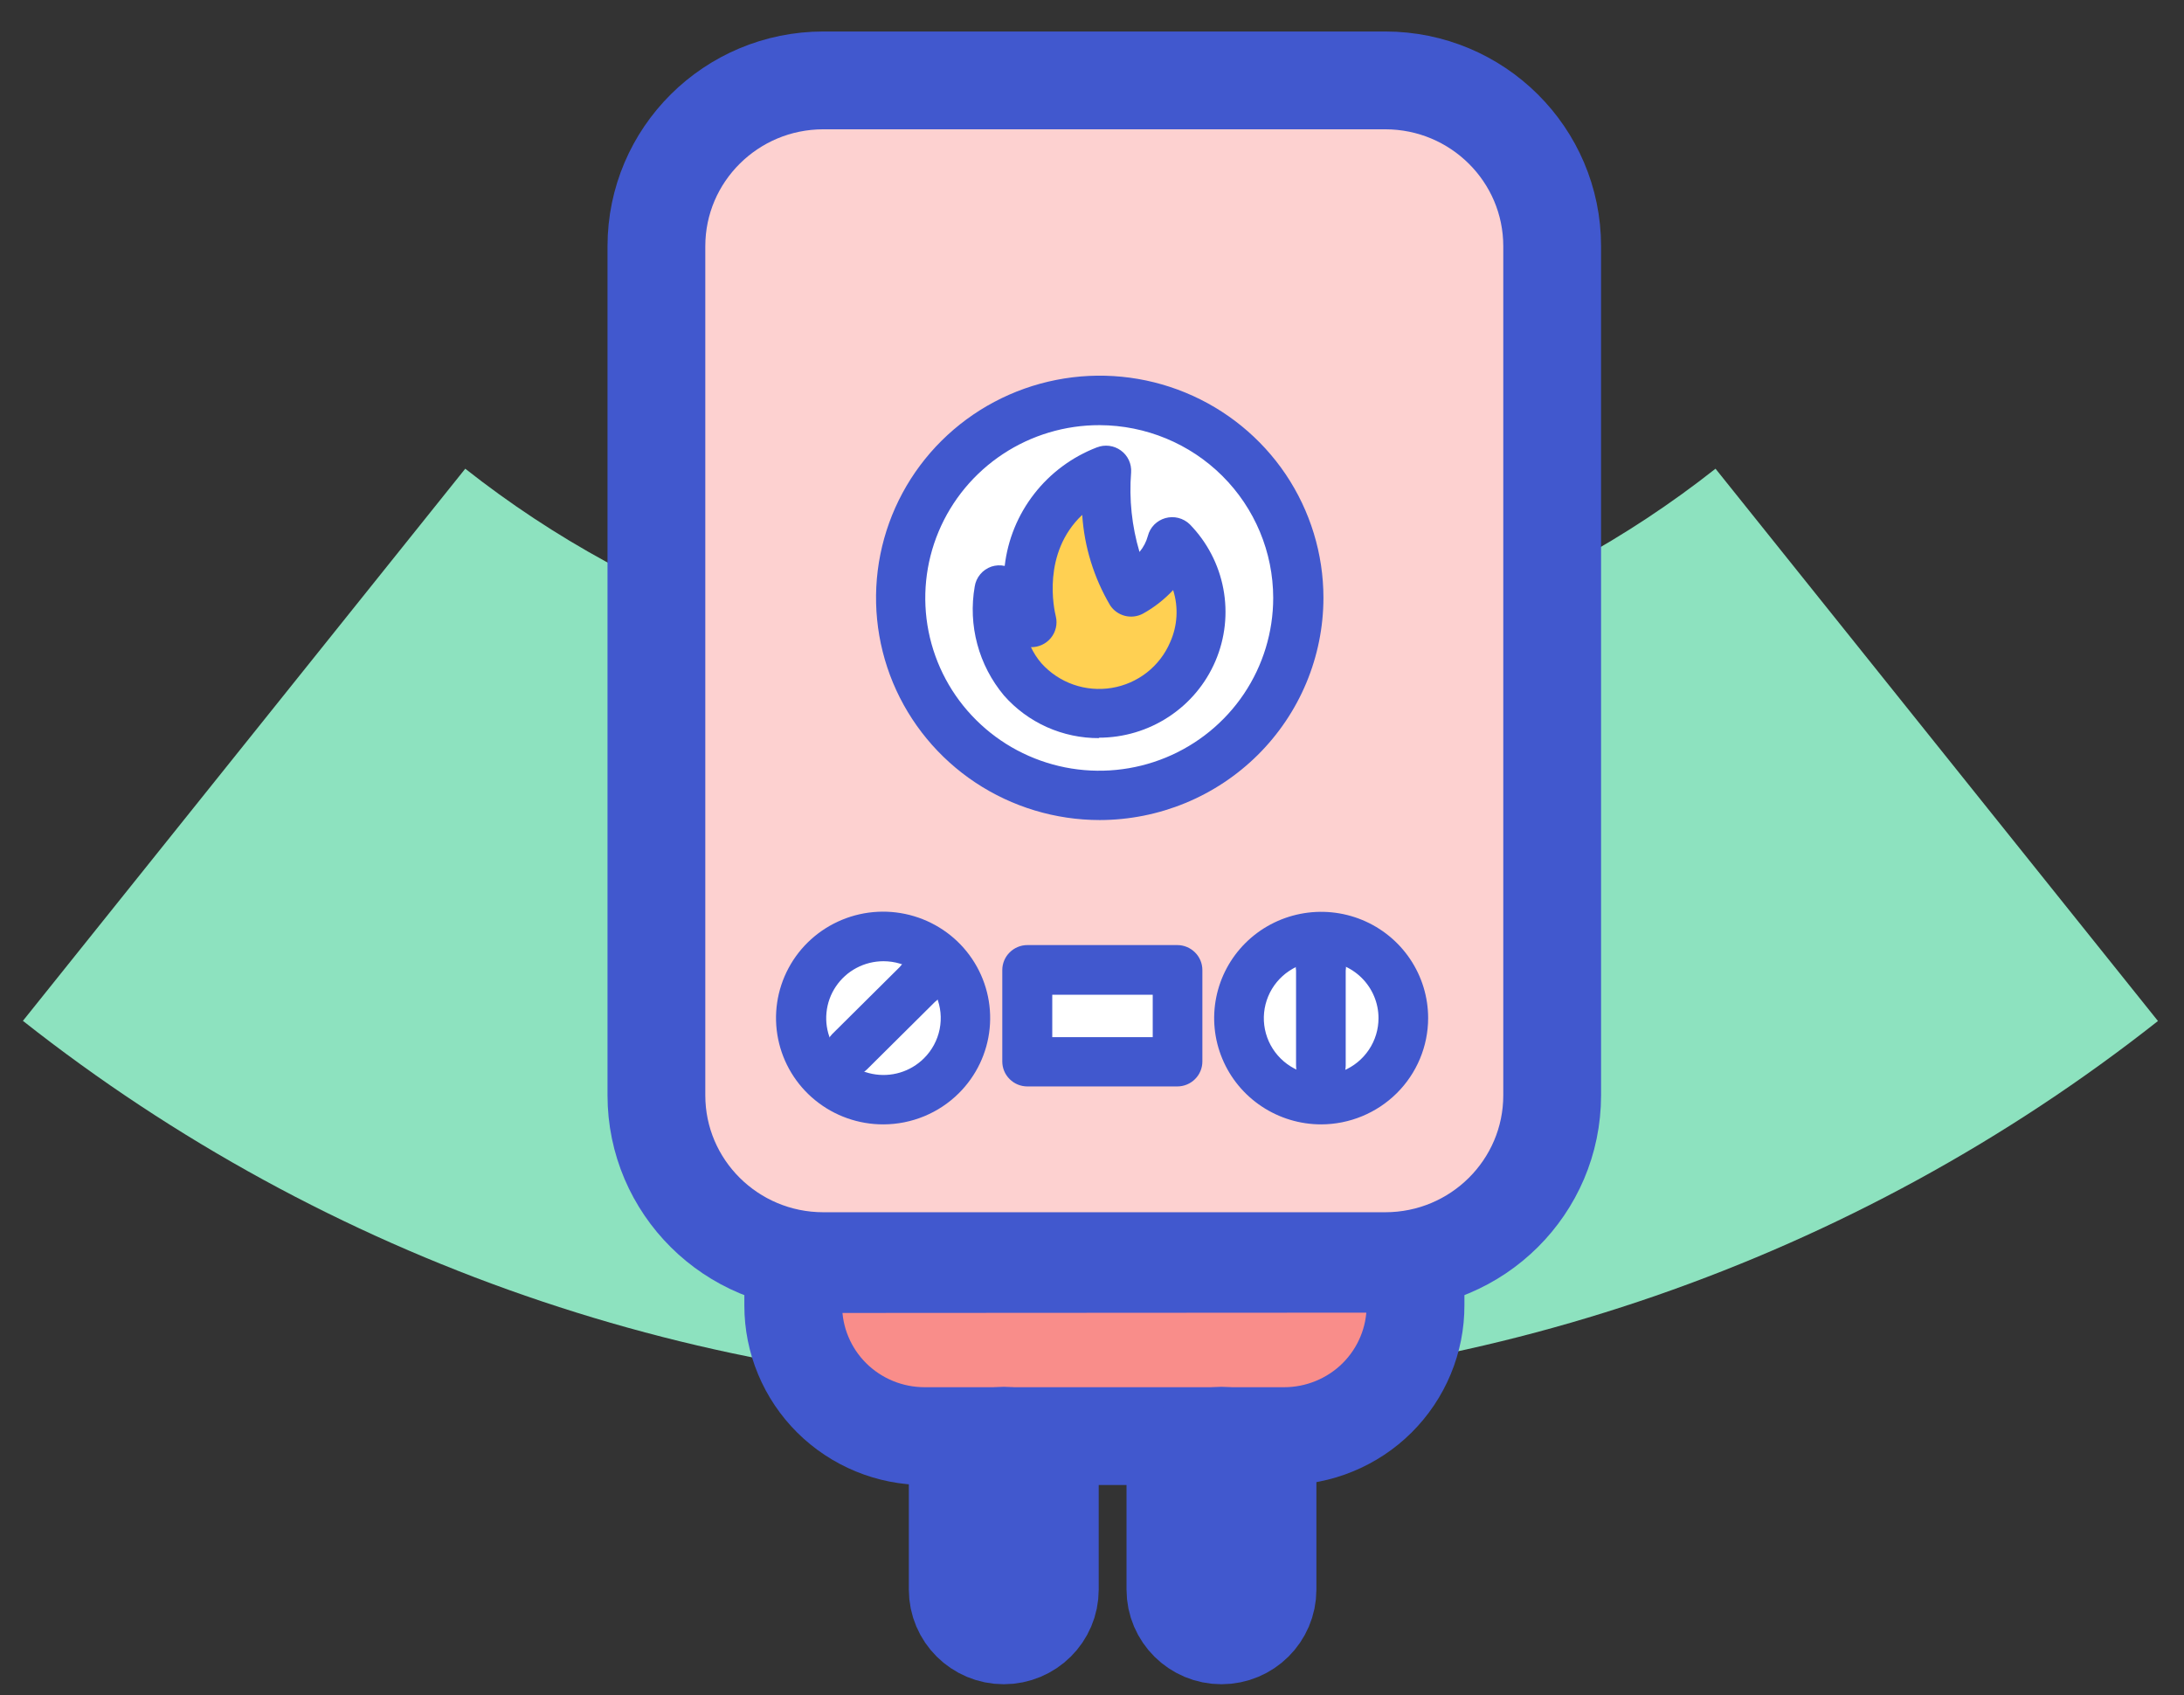 <svg width="67" height="52" viewBox="0 0 67 52" fill="none" xmlns="http://www.w3.org/2000/svg">
<rect x="0" y="0" width="67" height="52" fill="#333333" stroke="none"/>
<path d="M0.699 31.318L14.273 14.377C19.727 18.678 26.486 21.019 33.45 21.019C40.414 21.019 47.174 18.678 52.628 14.377L66.201 31.318C56.889 38.663 45.347 42.662 33.455 42.662C21.563 42.662 10.021 38.663 0.709 31.318H0.699Z" fill="#8DE2BF"/>
<path d="M42.494 2.466H25.26C22.431 2.466 20.137 4.744 20.137 7.554V33.596C20.137 36.406 22.431 38.684 25.26 38.684H42.494C45.324 38.684 47.617 36.406 47.617 33.596V7.554C47.617 4.744 45.324 2.466 42.494 2.466Z" fill="#FDD1D0" stroke="#4158CE" stroke-width="3" stroke-miterlimit="10"/>
<path d="M40.682 38.684H27.07C25.51 38.684 24.245 39.941 24.245 41.49C24.245 43.039 25.51 44.296 27.07 44.296H40.682C42.242 44.296 43.507 43.039 43.507 41.49C43.507 39.941 42.242 38.684 40.682 38.684Z" fill="#F98D8A"/>
<path d="M24.335 38.774V40.049C24.335 40.575 24.439 41.095 24.642 41.58C24.844 42.066 25.141 42.507 25.515 42.879C25.889 43.25 26.334 43.545 26.822 43.746C27.311 43.947 27.835 44.051 28.364 44.051H39.388C39.918 44.052 40.444 43.949 40.934 43.747C41.425 43.546 41.871 43.251 42.246 42.878C42.621 42.505 42.918 42.062 43.12 41.575C43.323 41.088 43.426 40.566 43.425 40.039V38.763L24.335 38.774Z" stroke="#4158CE" stroke-width="3" stroke-miterlimit="10"/>
<path d="M32.206 45.444C32.206 44.669 31.573 44.041 30.793 44.041C30.013 44.041 29.381 44.669 29.381 45.444V48.759C29.381 49.534 30.013 50.162 30.793 50.162C31.573 50.162 32.206 49.534 32.206 48.759V45.444Z" fill="white" stroke="#4158CE" stroke-width="3" stroke-miterlimit="10"/>
<path d="M38.884 45.444C38.884 44.669 38.251 44.041 37.471 44.041C36.691 44.041 36.059 44.669 36.059 45.444V48.759C36.059 49.534 36.691 50.162 37.471 50.162C38.251 50.162 38.884 49.534 38.884 48.759V45.444Z" fill="white" stroke="#4158CE" stroke-width="3" stroke-miterlimit="10"/>
<path d="M27.07 33.583C28.347 33.583 29.382 32.555 29.382 31.288C29.382 30.02 28.347 28.992 27.07 28.992C25.794 28.992 24.759 30.02 24.759 31.288C24.759 32.555 25.794 33.583 27.07 33.583Z" fill="white"/>
<path d="M40.426 33.583C41.702 33.583 42.737 32.555 42.737 31.288C42.737 30.02 41.702 28.992 40.426 28.992C39.149 28.992 38.114 30.02 38.114 31.288C38.114 32.555 39.149 33.583 40.426 33.583Z" fill="white"/>
<path d="M36.059 30.012H31.436V32.563H36.059V30.012Z" fill="white"/>
<path d="M36.116 33.325H31.518C31.314 33.325 31.118 33.245 30.974 33.101C30.829 32.958 30.748 32.763 30.748 32.56V29.755C30.748 29.552 30.829 29.357 30.974 29.214C31.118 29.07 31.314 28.989 31.518 28.989H36.116C36.32 28.989 36.516 29.07 36.66 29.214C36.805 29.357 36.886 29.552 36.886 29.755V32.56C36.886 32.763 36.805 32.958 36.66 33.101C36.516 33.245 36.32 33.325 36.116 33.325ZM32.281 31.813H35.363V30.512H32.281V31.813Z" fill="#4158CE"/>
<path d="M27.101 34.489C26.341 34.491 25.603 34.231 25.014 33.753C24.425 33.276 24.021 32.61 23.871 31.869C23.721 31.129 23.834 30.36 24.192 29.693C24.549 29.026 25.129 28.504 25.831 28.214C26.533 27.924 27.315 27.885 28.043 28.104C28.771 28.323 29.4 28.785 29.822 29.413C30.245 30.041 30.435 30.795 30.36 31.547C30.286 32.298 29.951 33.001 29.413 33.535C28.8 34.144 27.968 34.487 27.101 34.489ZM27.101 29.484C26.812 29.485 26.528 29.555 26.273 29.691C26.019 29.826 25.802 30.022 25.642 30.26C25.481 30.499 25.383 30.773 25.355 31.058C25.326 31.344 25.369 31.632 25.48 31.897C25.59 32.162 25.765 32.395 25.988 32.577C26.212 32.759 26.476 32.884 26.76 32.94C27.043 32.996 27.336 32.982 27.612 32.899C27.888 32.816 28.14 32.666 28.344 32.463C28.59 32.219 28.758 31.908 28.826 31.57C28.894 31.231 28.859 30.88 28.726 30.561C28.593 30.242 28.367 29.969 28.078 29.778C27.789 29.586 27.449 29.484 27.101 29.484Z" fill="#4158CE"/>
<path d="M26.063 33.019C25.913 33.016 25.768 32.969 25.645 32.886C25.522 32.802 25.426 32.684 25.369 32.547C25.312 32.41 25.296 32.26 25.323 32.114C25.351 31.968 25.42 31.834 25.523 31.726L27.601 29.663C27.667 29.575 27.752 29.503 27.849 29.45C27.946 29.398 28.053 29.366 28.163 29.359C28.273 29.351 28.384 29.367 28.487 29.405C28.59 29.443 28.684 29.503 28.762 29.581C28.84 29.658 28.901 29.752 28.939 29.854C28.978 29.957 28.994 30.067 28.986 30.176C28.978 30.285 28.947 30.392 28.894 30.488C28.841 30.584 28.768 30.668 28.68 30.734L26.602 32.797C26.459 32.939 26.265 33.019 26.063 33.019Z" fill="#4158CE"/>
<path d="M40.53 34.489C39.881 34.489 39.246 34.297 38.707 33.939C38.167 33.581 37.746 33.072 37.498 32.476C37.249 31.881 37.184 31.225 37.311 30.593C37.438 29.961 37.75 29.38 38.209 28.924C38.668 28.468 39.253 28.158 39.89 28.032C40.527 27.906 41.187 27.971 41.786 28.217C42.386 28.464 42.899 28.882 43.259 29.418C43.62 29.954 43.812 30.584 43.812 31.229C43.811 32.093 43.465 32.921 42.85 33.532C42.234 34.143 41.4 34.487 40.53 34.489ZM40.53 29.484C40.182 29.484 39.842 29.587 39.553 29.779C39.263 29.971 39.038 30.244 38.905 30.563C38.772 30.883 38.737 31.234 38.805 31.573C38.873 31.912 39.041 32.224 39.287 32.468C39.533 32.712 39.847 32.878 40.189 32.945C40.53 33.013 40.884 32.977 41.205 32.845C41.527 32.712 41.801 32.488 41.994 32.2C42.187 31.913 42.29 31.575 42.289 31.229C42.289 30.766 42.103 30.322 41.773 29.995C41.444 29.668 40.996 29.484 40.53 29.484Z" fill="#4158CE"/>
<path d="M40.53 33.445C40.326 33.445 40.13 33.365 39.986 33.221C39.841 33.078 39.76 32.883 39.76 32.68V29.772C39.743 29.663 39.75 29.552 39.78 29.446C39.811 29.34 39.864 29.241 39.937 29.158C40.009 29.074 40.099 29.007 40.2 28.961C40.3 28.915 40.41 28.891 40.521 28.891C40.633 28.891 40.742 28.915 40.843 28.961C40.944 29.007 41.034 29.074 41.106 29.158C41.178 29.241 41.232 29.34 41.262 29.446C41.293 29.552 41.3 29.663 41.283 29.772V32.688C41.281 32.886 41.201 33.076 41.061 33.218C40.92 33.359 40.73 33.441 40.53 33.445Z" fill="#4158CE"/>
<path d="M33.717 23.771C36.767 23.771 39.239 21.316 39.239 18.288C39.239 15.259 36.767 12.804 33.717 12.804C30.667 12.804 28.195 15.259 28.195 18.288C28.195 21.316 30.667 23.771 33.717 23.771Z" fill="white"/>
<path d="M30.92 18.751C30.92 18.751 31.177 20.027 31.177 20.282C31.177 20.537 31.947 21.302 31.947 21.302L33.745 21.812L35.543 21.557L36.056 20.282L36.57 18.496L36.056 17.476L35.029 17.986L34.515 17.731L34.259 16.711L34.002 15.436L33.488 14.67L32.461 15.436L31.947 16.456L31.177 17.476L30.92 18.751Z" fill="#FFD052"/>
<path d="M33.735 25.154C32.378 25.153 31.051 24.753 29.923 24.004C28.795 23.255 27.916 22.19 27.396 20.945C26.878 19.699 26.742 18.329 27.007 17.007C27.272 15.685 27.926 14.471 28.886 13.518C29.846 12.566 31.068 11.917 32.4 11.654C33.731 11.391 35.11 11.526 36.364 12.042C37.618 12.558 38.69 13.432 39.444 14.552C40.197 15.673 40.6 16.991 40.6 18.338C40.598 20.146 39.874 21.878 38.587 23.156C37.3 24.434 35.555 25.152 33.735 25.154ZM33.735 13.041C32.679 13.038 31.645 13.347 30.766 13.928C29.887 14.509 29.201 15.336 28.795 16.304C28.389 17.273 28.282 18.339 28.486 19.368C28.691 20.397 29.198 21.343 29.945 22.085C30.691 22.828 31.642 23.333 32.678 23.539C33.713 23.744 34.787 23.639 35.763 23.238C36.739 22.837 37.573 22.157 38.16 21.285C38.746 20.413 39.059 19.387 39.059 18.338C39.057 16.936 38.496 15.591 37.498 14.598C36.5 13.605 35.147 13.046 33.735 13.041Z" fill="#4158CE"/>
<path d="M33.719 22.641C33.166 22.644 32.619 22.528 32.115 22.303C31.611 22.077 31.162 21.746 30.799 21.333C30.415 20.873 30.135 20.337 29.981 19.76C29.826 19.183 29.799 18.579 29.902 17.991C29.923 17.852 29.982 17.722 30.073 17.614C30.163 17.506 30.282 17.425 30.416 17.379C30.547 17.337 30.687 17.329 30.822 17.359C30.915 16.555 31.227 15.791 31.725 15.151C32.222 14.51 32.887 14.017 33.647 13.724C33.768 13.676 33.899 13.66 34.029 13.676C34.158 13.693 34.281 13.741 34.386 13.818C34.492 13.894 34.575 13.996 34.63 14.113C34.685 14.231 34.709 14.36 34.7 14.489C34.635 15.312 34.722 16.139 34.957 16.93C35.078 16.787 35.165 16.619 35.214 16.438C35.247 16.308 35.315 16.189 35.409 16.093C35.504 15.998 35.622 15.928 35.752 15.892C35.882 15.856 36.019 15.854 36.15 15.887C36.281 15.921 36.401 15.987 36.498 16.081C37.03 16.625 37.389 17.313 37.529 18.059C37.67 18.805 37.586 19.575 37.288 20.274C36.99 20.973 36.492 21.569 35.854 21.987C35.217 22.406 34.47 22.629 33.706 22.628L33.719 22.641ZM31.62 19.835C31.705 20.02 31.816 20.192 31.949 20.346C32.215 20.642 32.552 20.867 32.929 20.999C33.306 21.131 33.71 21.166 34.105 21.101C34.499 21.036 34.87 20.873 35.184 20.628C35.498 20.382 35.744 20.061 35.899 19.695C36.124 19.192 36.156 18.624 35.989 18.099C35.72 18.388 35.406 18.634 35.059 18.825C34.89 18.914 34.694 18.937 34.509 18.89C34.324 18.842 34.163 18.729 34.058 18.57C33.558 17.724 33.264 16.772 33.2 15.793C31.959 16.966 32.334 18.683 32.391 18.912C32.418 19.026 32.418 19.145 32.391 19.258C32.365 19.372 32.312 19.479 32.238 19.569C32.163 19.66 32.069 19.732 31.962 19.781C31.855 19.83 31.738 19.854 31.62 19.851V19.835Z" fill="#4158CE"/>
</svg>
